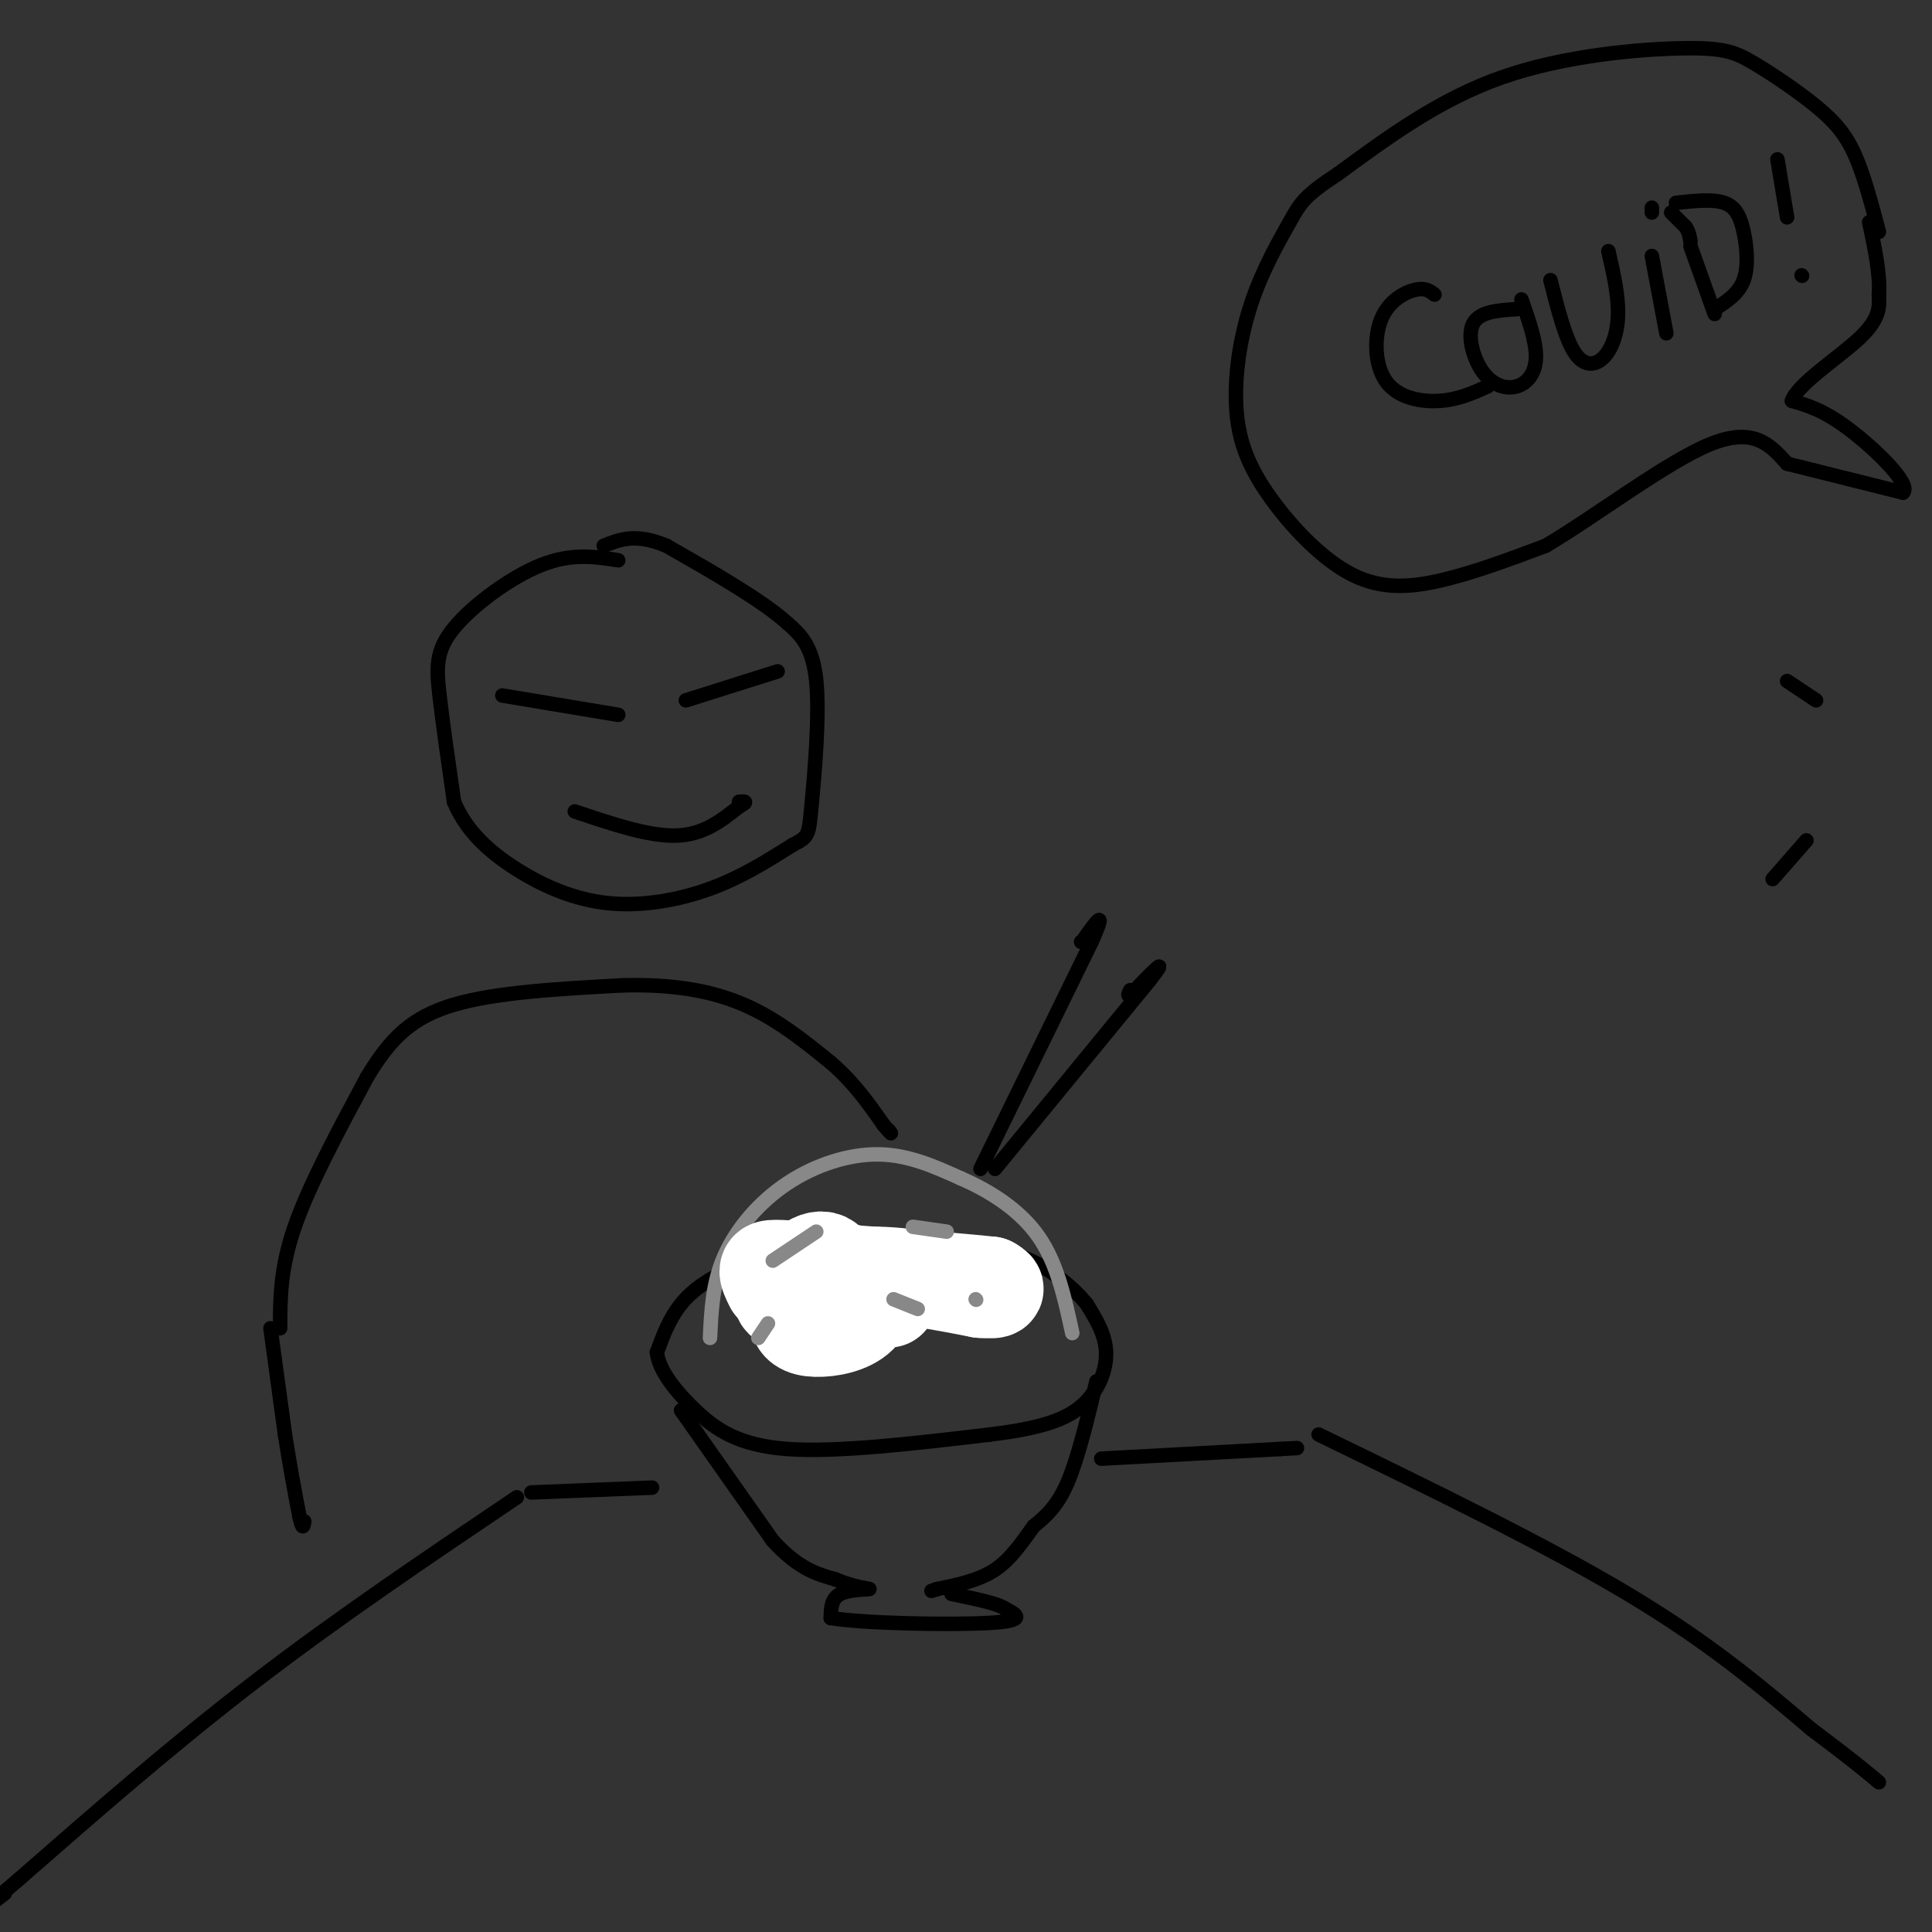 <svg viewBox='0 0 400 400' version='1.1' xmlns='http://www.w3.org/2000/svg' xmlns:xlink='http://www.w3.org/1999/xlink'><rect x="0" y="0" width="400" height="400" fill="#333333" stroke="none"/><g fill='none' stroke='#000000' stroke-width='3' stroke-linecap='round' stroke-linejoin='round'><path d='M203,260c-9.137,-1.655 -18.274,-3.310 -27,-3c-8.726,0.310 -17.042,2.583 -23,5c-5.958,2.417 -9.560,4.976 -12,8c-2.440,3.024 -3.720,6.512 -5,10'/><path d='M136,280c0.405,3.750 3.917,8.125 8,12c4.083,3.875 8.738,7.250 19,8c10.262,0.750 26.131,-1.125 42,-3'/><path d='M205,297c10.452,-1.286 15.583,-3.000 19,-6c3.417,-3.000 5.119,-7.286 5,-11c-0.119,-3.714 -2.060,-6.857 -4,-10'/><path d='M225,270c-2.978,-3.733 -8.422,-8.067 -14,-10c-5.578,-1.933 -11.289,-1.467 -17,-1'/><path d='M141,292c0.000,0.000 19.000,27.000 19,27'/><path d='M160,319c5.333,5.833 9.167,6.917 13,8'/><path d='M173,327c3.929,1.690 7.250,1.917 7,2c-0.250,0.083 -4.071,0.024 -6,1c-1.929,0.976 -1.964,2.988 -2,5'/><path d='M172,335c6.889,1.133 25.111,1.467 33,1c7.889,-0.467 5.444,-1.733 3,-3'/><path d='M208,333c-1.333,-1.000 -6.167,-2.000 -11,-3'/><path d='M227,286c-1.917,8.000 -3.833,16.000 -6,21c-2.167,5.000 -4.583,7.000 -7,9'/><path d='M214,316c-2.333,3.222 -4.667,6.778 -8,9c-3.333,2.222 -7.667,3.111 -12,4'/><path d='M194,329c-2.000,0.667 -1.000,0.333 0,0'/><path d='M107,310c-18.417,12.417 -36.833,24.833 -54,38c-17.167,13.167 -33.083,27.083 -49,41'/><path d='M4,389c-8.667,7.333 -5.833,5.167 -3,3'/><path d='M110,309c0.000,0.000 25.000,-1.000 25,-1'/><path d='M228,302c0.000,0.000 37.000,-2.000 37,-2'/><path d='M265,300c6.167,-0.333 3.083,-0.167 0,0'/><path d='M273,297c23.500,11.417 47.000,22.833 64,33c17.000,10.167 27.500,19.083 38,28'/><path d='M375,358c8.667,6.500 11.333,8.750 14,11'/></g>
<g fill='none' stroke='#888888' stroke-width='3' stroke-linecap='round' stroke-linejoin='round'><path d='M147,277c0.262,-5.696 0.524,-11.393 3,-17c2.476,-5.607 7.167,-11.125 13,-15c5.833,-3.875 12.810,-6.107 19,-6c6.190,0.107 11.595,2.554 17,5'/><path d='M199,244c5.889,2.556 12.111,6.444 16,12c3.889,5.556 5.444,12.778 7,20'/></g>
<g fill='none' stroke='#FFFFFF' stroke-width='20' stroke-linecap='round' stroke-linejoin='round'><path d='M184,269c0.499,-1.255 0.997,-2.510 -2,-3c-2.997,-0.490 -9.490,-0.216 -13,1c-3.510,1.216 -4.037,3.376 -4,5c0.037,1.624 0.637,2.714 3,3c2.363,0.286 6.489,-0.233 9,-2c2.511,-1.767 3.407,-4.784 2,-7c-1.407,-2.216 -5.116,-3.633 -8,-3c-2.884,0.633 -4.942,3.317 -7,6'/><path d='M164,269c0.458,0.695 5.102,-0.566 7,-3c1.898,-2.434 1.049,-6.040 -2,-5c-3.049,1.040 -8.300,6.726 -7,8c1.300,1.274 9.150,-1.863 17,-5'/><path d='M179,264c6.833,-0.333 15.417,1.333 24,3'/><path d='M203,267c4.333,0.333 3.167,-0.333 2,-1'/><path d='M205,266c-5.833,-0.667 -21.417,-1.833 -37,-3'/><path d='M168,263c-7.800,-0.600 -8.800,-0.600 -9,0c-0.200,0.600 0.400,1.800 1,3'/></g>
<g fill='none' stroke='#888888' stroke-width='3' stroke-linecap='round' stroke-linejoin='round'><path d='M185,269c0.000,0.000 5.000,2.000 5,2'/><path d='M189,254c0.000,0.000 7.000,1.000 7,1'/><path d='M169,255c0.000,0.000 -9.000,6.000 -9,6'/><path d='M159,274c0.000,0.000 -2.000,3.000 -2,3'/><path d='M202,269c0.000,0.000 0.100,0.100 0.1,0.1'/></g>
<g fill='none' stroke='#000000' stroke-width='3' stroke-linecap='round' stroke-linejoin='round'><path d='M203,242c0.000,0.000 23.000,-47.000 23,-47'/><path d='M226,195c3.500,-7.833 0.750,-3.917 -2,0'/><path d='M224,195c-0.333,0.000 -0.167,0.000 0,0'/><path d='M206,242c0.000,0.000 32.000,-39.000 32,-39'/><path d='M238,203c4.667,-6.000 0.333,-1.500 -4,3'/><path d='M234,206c-0.667,0.333 -0.333,-0.333 0,-1'/><path d='M128,116c-4.833,-0.762 -9.667,-1.524 -16,1c-6.333,2.524 -14.167,8.333 -18,13c-3.833,4.667 -3.667,8.190 -3,14c0.667,5.810 1.833,13.905 3,22'/><path d='M94,166c2.537,6.131 7.381,10.458 13,14c5.619,3.542 12.013,6.300 19,7c6.987,0.700 14.568,-0.657 21,-3c6.432,-2.343 11.716,-5.671 17,-9'/><path d='M164,175c3.405,-1.798 3.417,-1.792 4,-8c0.583,-6.208 1.738,-18.631 1,-26c-0.738,-7.369 -3.369,-9.685 -6,-12'/><path d='M163,129c-5.167,-4.667 -15.083,-10.333 -25,-16'/><path d='M138,113c-6.333,-2.667 -9.667,-1.333 -13,0'/><path d='M104,144c0.000,0.000 24.000,4.000 24,4'/><path d='M142,145c0.000,0.000 19.000,-6.000 19,-6'/><path d='M119,168c7.667,2.583 15.333,5.167 21,5c5.667,-0.167 9.333,-3.083 13,-6'/><path d='M153,167c2.167,-1.167 1.083,-1.083 0,-1'/><path d='M58,275c0.000,-6.167 0.000,-12.333 3,-21c3.000,-8.667 9.000,-19.833 15,-31'/><path d='M76,223c4.778,-7.978 9.222,-12.422 18,-15c8.778,-2.578 21.889,-3.289 35,-4'/><path d='M129,204c10.200,-0.267 18.200,1.067 25,4c6.800,2.933 12.400,7.467 18,12'/><path d='M172,220c4.833,4.167 7.917,8.583 11,13'/><path d='M183,233c2.000,2.333 1.500,1.667 1,1'/><path d='M56,275c0.000,0.000 3.000,22.000 3,22'/><path d='M59,297c1.000,6.500 2.000,11.750 3,17'/><path d='M62,314c0.667,3.000 0.833,2.000 1,1'/><path d='M297,61c-0.939,-0.745 -1.879,-1.490 -4,-1c-2.121,0.490 -5.424,2.214 -7,6c-1.576,3.786 -1.424,9.635 1,13c2.424,3.365 7.121,4.247 11,4c3.879,-0.247 6.939,-1.624 10,-3'/><path d='M314,64c-3.855,0.255 -7.710,0.510 -9,3c-1.290,2.490 -0.016,7.214 2,10c2.016,2.786 4.774,3.635 7,3c2.226,-0.635 3.922,-2.753 4,-6c0.078,-3.247 -1.461,-7.624 -3,-12'/><path d='M321,58c1.536,6.036 3.071,12.071 5,15c1.929,2.929 4.250,2.750 6,1c1.750,-1.750 2.929,-5.071 3,-9c0.071,-3.929 -0.964,-8.464 -2,-13'/><path d='M342,53c0.000,0.000 3.000,16.000 3,16'/><path d='M342,43c0.000,0.000 0.000,1.000 0,1'/><path d='M350,51c0.000,0.000 5.000,14.000 5,14'/><path d='M347,42c3.810,-0.417 7.619,-0.833 10,0c2.381,0.833 3.333,2.917 4,6c0.667,3.083 1.048,7.167 0,10c-1.048,2.833 -3.524,4.417 -6,6'/><path d='M368,33c0.000,0.000 2.000,12.000 2,12'/><path d='M373,57c0.000,0.000 0.100,0.100 0.1,0.1'/><path d='M389,48c-1.544,-5.874 -3.089,-11.749 -5,-16c-1.911,-4.251 -4.189,-6.879 -8,-10c-3.811,-3.121 -9.156,-6.733 -13,-9c-3.844,-2.267 -6.189,-3.187 -15,-3c-8.811,0.187 -24.089,1.482 -37,6c-12.911,4.518 -23.456,12.259 -34,20'/><path d='M277,36c-7.103,4.625 -7.861,6.186 -10,10c-2.139,3.814 -5.657,9.881 -8,17c-2.343,7.119 -3.509,15.289 -3,22c0.509,6.711 2.693,11.964 7,18c4.307,6.036 10.736,12.856 17,16c6.264,3.144 12.361,2.613 19,1c6.639,-1.613 13.819,-4.306 21,-7'/><path d='M320,113c10.111,-5.933 24.889,-17.267 34,-21c9.111,-3.733 12.556,0.133 16,4'/><path d='M370,96c6.667,1.667 15.333,3.833 24,6'/><path d='M394,102c1.822,-1.689 -5.622,-8.911 -11,-13c-5.378,-4.089 -8.689,-5.044 -12,-6'/><path d='M371,83c1.067,-3.422 9.733,-8.978 14,-13c4.267,-4.022 4.133,-6.511 4,-9'/><path d='M389,61c0.333,-4.000 -0.833,-9.500 -2,-15'/><path d='M346,44c0.000,0.000 3.000,3.000 3,3'/><path d='M349,47c0.667,1.000 0.833,2.000 1,3'/><path d='M370,141c0.000,0.000 6.000,4.000 6,4'/><path d='M374,174c0.000,0.000 -7.000,8.000 -7,8'/></g>
</svg>